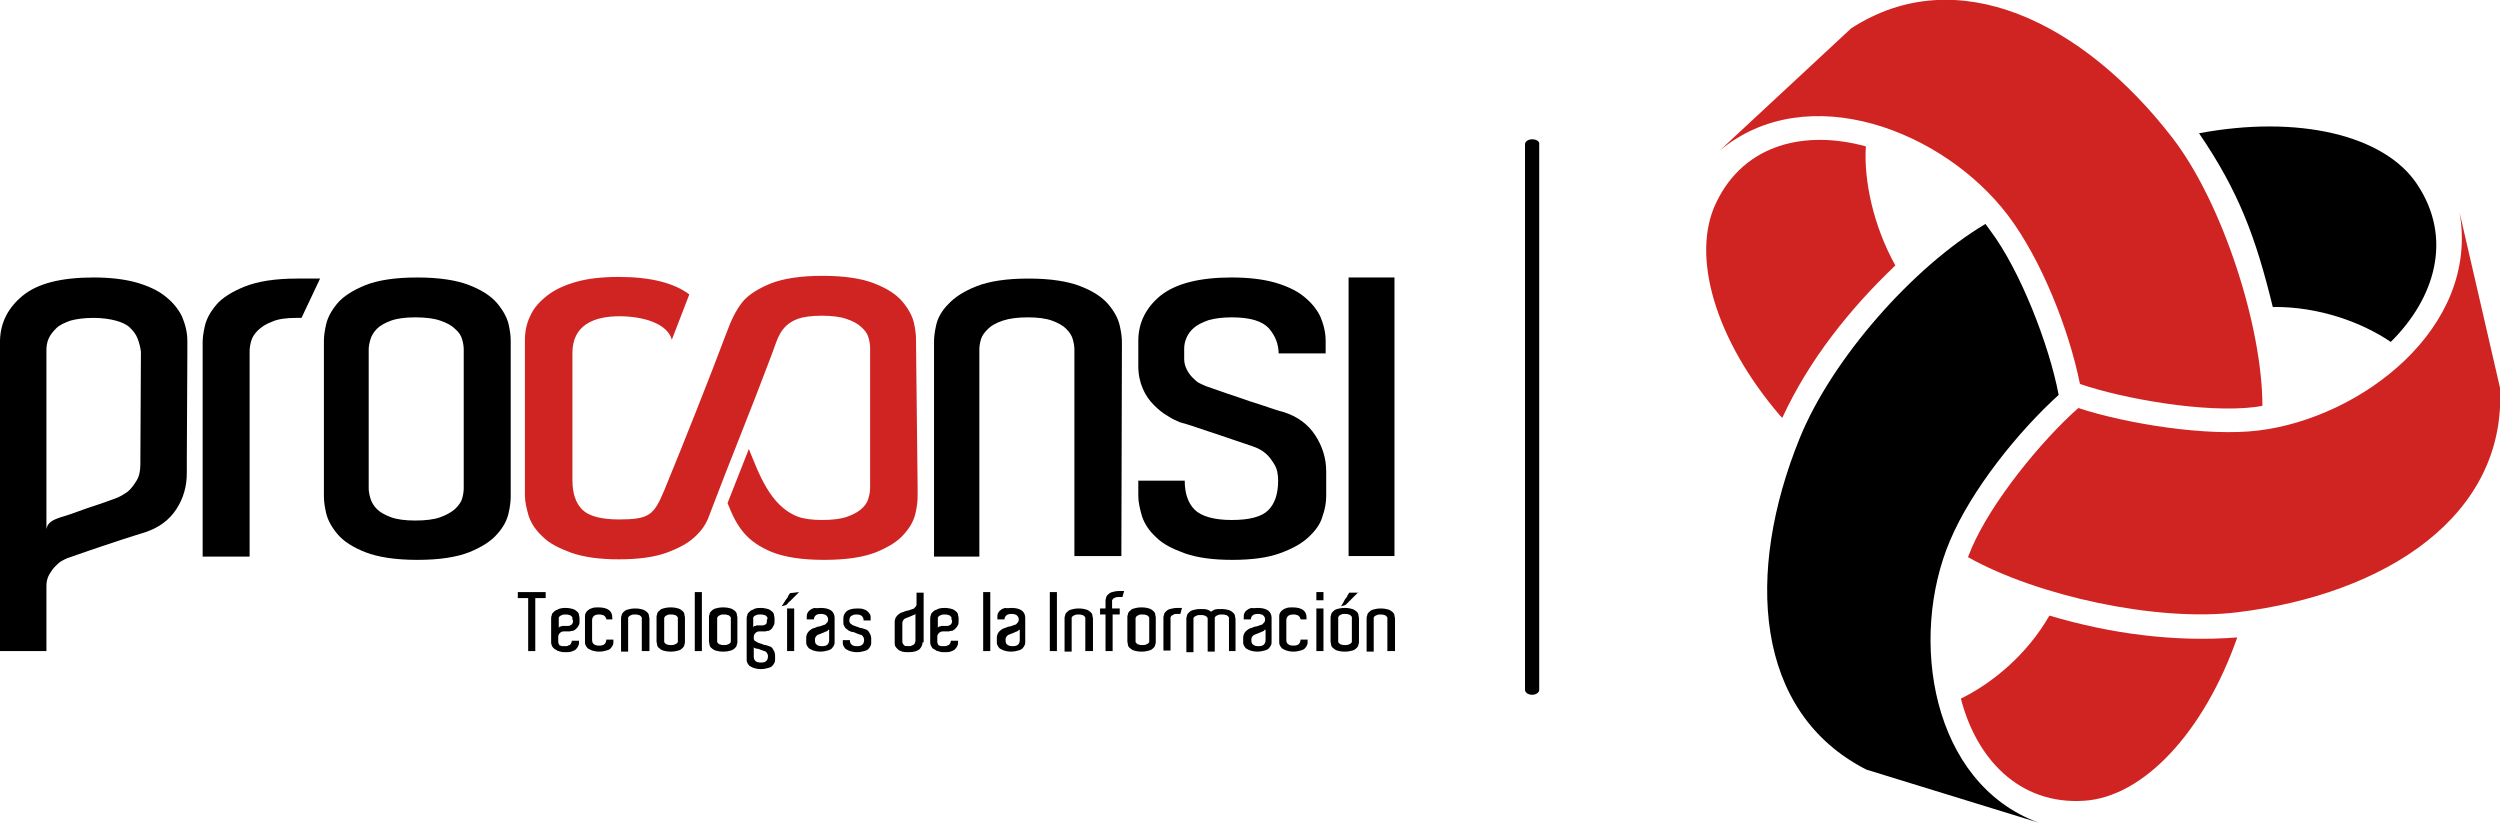 <?xml version="1.0" encoding="utf-8"?>
<!-- Generator: Adobe Illustrator 18.1.1, SVG Export Plug-In . SVG Version: 6.00 Build 0)  -->
<svg version="1.1" id="Capa_1" xmlns="http://www.w3.org/2000/svg" xmlns:xlink="http://www.w3.org/1999/xlink" x="0px" y="0px"
	 viewBox="0 0 457.7 150.6" enable-background="new 0 0 457.7 150.6" xml:space="preserve">
<g>
	<polygon points="99.9,109.5 98,109.5 98,119.2 96.7,119.2 96.7,109.5 94.8,109.5 94.8,108.4 95.9,108.4 99.9,108.4 99.9,109.5 	"/>
	<path d="M103.5,111.3c0.6,0,1.1,0.1,1.4,0.2c0.3,0.1,0.6,0.3,0.8,0.5c0.2,0.2,0.3,0.4,0.3,0.6s0.1,0.4,0.1,0.5v0.4v0v0.3
		c0,0.2,0,0.4-0.1,0.6c-0.1,0.2-0.2,0.4-0.5,0.7c-0.1,0.1-0.2,0.2-0.4,0.3c-0.1,0.1-0.3,0.1-0.4,0.1c-0.1,0-0.3,0.1-0.4,0.1h-1.1
		c-0.3,0-0.5,0.1-0.7,0.3c-0.2,0.2-0.3,0.4-0.3,0.7v0.7c0,0.2,0,0.4,0.1,0.6c0,0.1,0.1,0.1,0.1,0.2c0,0,0.1,0.1,0.2,0.1
		c0.1,0,0.2,0.1,0.3,0.1c0.1,0,0.3,0,0.5,0c0.3,0,0.5,0,0.6-0.1c0.1-0.1,0.3-0.1,0.3-0.1c0.1-0.1,0.2-0.2,0.3-0.4
		c0-0.1,0.1-0.3,0.1-0.4h1.3v0.4c0,0.3-0.1,0.5-0.2,0.7c-0.1,0.2-0.3,0.4-0.5,0.6c-0.2,0.1-0.4,0.2-0.7,0.3
		c-0.3,0.1-0.7,0.1-1.1,0.1c-0.3,0-0.6,0-0.9-0.1s-0.5-0.1-0.6-0.2c-0.2-0.1-0.3-0.2-0.5-0.3c-0.1-0.1-0.2-0.2-0.3-0.3
		c-0.2-0.3-0.3-0.6-0.3-0.9v-0.3v-0.7v-3v0v-0.4c0-0.1,0-0.3,0.1-0.5c0-0.2,0.1-0.4,0.3-0.6c0.2-0.2,0.4-0.4,0.8-0.5
		C102.4,111.4,102.9,111.3,103.5,111.3L103.5,111.3z M104.8,113.5v-0.1c0-0.1,0-0.2,0-0.3c0-0.1-0.1-0.2-0.2-0.3
		c-0.1-0.1-0.2-0.2-0.4-0.2c-0.2-0.1-0.4-0.1-0.6-0.1c-0.3,0-0.5,0-0.7,0.1c-0.2,0.1-0.3,0.1-0.4,0.2c-0.1,0.1-0.2,0.2-0.2,0.3
		c0,0.1,0,0.2,0,0.3v0.2v0v0.1v1.3c0-0.1,0.1-0.2,0.1-0.2c0.1-0.1,0.1-0.1,0.2-0.1c0.1,0,0.2,0,0.3-0.1c0.1,0,0.2,0,0.2,0h0.9
		c0.2,0,0.4-0.1,0.6-0.2c0.2-0.2,0.3-0.4,0.3-0.6V113.5L104.8,113.5L104.8,113.5z"/>
	<path d="M111,113.5v-0.1c0-0.1,0-0.2-0.1-0.3c0-0.1-0.1-0.2-0.2-0.3c-0.1-0.1-0.2-0.2-0.4-0.2c-0.2-0.1-0.4-0.1-0.6-0.1
		c-0.5,0-0.8,0.1-1,0.3s-0.3,0.5-0.3,0.7v3.6c0,0.4,0.1,0.7,0.3,0.8c0.2,0.2,0.5,0.3,1,0.3c0.5,0,0.8-0.1,1-0.3
		c0.2-0.2,0.3-0.5,0.3-0.8h1.3v0.4c0,0.2,0,0.4-0.1,0.6c-0.1,0.2-0.2,0.4-0.4,0.6c-0.2,0.2-0.4,0.3-0.8,0.4
		c-0.3,0.1-0.8,0.2-1.3,0.2c-0.5,0-1-0.1-1.3-0.2c-0.3-0.1-0.6-0.3-0.8-0.4c-0.2-0.2-0.3-0.4-0.4-0.6c-0.1-0.2-0.1-0.4-0.1-0.6v-0.7
		v-3.4v-0.4c0-0.2,0-0.5,0.1-0.7c0.1-0.2,0.2-0.4,0.5-0.6c0.2-0.2,0.5-0.3,0.8-0.4c0.3-0.1,0.7-0.1,1.1-0.1c0.9,0,1.5,0.2,1.9,0.5
		c0.4,0.3,0.6,0.8,0.6,1.3v0.4H111L111,113.5z"/>
	<path d="M118.8,119.2h-1.3v-5.7v-0.1c0-0.1,0-0.2,0-0.3c0-0.1-0.1-0.2-0.2-0.3c-0.1-0.1-0.2-0.2-0.4-0.2c-0.2-0.1-0.4-0.1-0.6-0.1
		c-0.3,0-0.5,0-0.7,0.1c-0.2,0.1-0.3,0.1-0.4,0.2c-0.1,0.1-0.2,0.2-0.2,0.3c0,0.1,0,0.2,0,0.3v0.2v5.7h-1.3v-5.8v-0.3
		c0-0.1,0-0.3,0.1-0.5c0-0.2,0.1-0.4,0.3-0.6c0.2-0.2,0.4-0.4,0.8-0.5c0.3-0.1,0.8-0.2,1.4-0.2s1.1,0.1,1.4,0.2
		c0.3,0.1,0.6,0.3,0.8,0.5c0.2,0.2,0.3,0.4,0.3,0.6c0,0.2,0.1,0.4,0.1,0.5v0.1V119.2L118.8,119.2z"/>
	<path d="M125.4,117.3v0.2c0,0.1,0,0.3-0.1,0.5c0,0.2-0.1,0.4-0.3,0.6c-0.2,0.2-0.4,0.4-0.8,0.5s-0.8,0.2-1.4,0.2
		c-0.6,0-1.1-0.1-1.4-0.2c-0.3-0.1-0.6-0.3-0.8-0.5c-0.2-0.2-0.3-0.4-0.3-0.6c0-0.2-0.1-0.4-0.1-0.5v-0.2v-4.3c0-0.1,0-0.3,0.1-0.5
		c0-0.2,0.1-0.4,0.3-0.6c0.2-0.2,0.4-0.4,0.8-0.5c0.3-0.1,0.8-0.2,1.4-0.2c0.6,0,1.1,0.1,1.4,0.2c0.3,0.1,0.6,0.3,0.8,0.5
		c0.2,0.2,0.3,0.4,0.3,0.6c0,0.2,0.1,0.4,0.1,0.5V117.3L125.4,117.3z M124.1,117.2v-3.6v-0.2c0-0.1,0-0.2,0-0.3
		c0-0.1-0.1-0.2-0.2-0.3c-0.1-0.1-0.2-0.2-0.4-0.2c-0.2-0.1-0.4-0.1-0.7-0.1c-0.3,0-0.5,0-0.6,0.1c-0.2,0.1-0.3,0.1-0.4,0.2
		c-0.1,0.1-0.1,0.2-0.2,0.3c0,0.1,0,0.2,0,0.3v0.1v3.6v0.1c0,0.1,0,0.2,0,0.3c0,0.1,0.1,0.2,0.2,0.3c0.1,0.1,0.2,0.2,0.4,0.2
		c0.2,0.1,0.4,0.1,0.6,0.1c0.3,0,0.5,0,0.7-0.1c0.2-0.1,0.3-0.1,0.4-0.2c0.1-0.1,0.2-0.2,0.2-0.3c0-0.1,0-0.2,0-0.3V117.2
		L124.1,117.2z"/>
	<polygon points="127.2,119.2 127.2,108.4 128.5,108.4 128.5,119.2 127.2,119.2 	"/>
	<path d="M135,117.3v0.2c0,0.1,0,0.3-0.1,0.5c0,0.2-0.1,0.4-0.3,0.6c-0.2,0.2-0.4,0.4-0.8,0.5c-0.3,0.1-0.8,0.2-1.4,0.2
		c-0.6,0-1.1-0.1-1.4-0.2c-0.3-0.1-0.6-0.3-0.8-0.5c-0.2-0.2-0.3-0.4-0.3-0.6c0-0.2-0.1-0.4-0.1-0.5v-0.2v-4.3c0-0.1,0-0.3,0.1-0.5
		c0-0.2,0.1-0.4,0.3-0.6c0.2-0.2,0.4-0.4,0.8-0.5c0.3-0.1,0.8-0.2,1.4-0.2c0.6,0,1.1,0.1,1.4,0.2c0.3,0.1,0.6,0.3,0.8,0.5
		c0.2,0.2,0.3,0.4,0.3,0.6c0,0.2,0.1,0.4,0.1,0.5V117.3L135,117.3z M133.8,117.2v-3.6v-0.2c0-0.1,0-0.2,0-0.3c0-0.1-0.1-0.2-0.2-0.3
		c-0.1-0.1-0.2-0.2-0.4-0.2c-0.2-0.1-0.4-0.1-0.7-0.1c-0.3,0-0.5,0-0.6,0.1c-0.2,0.1-0.3,0.1-0.4,0.2c-0.1,0.1-0.1,0.2-0.2,0.3
		c0,0.1,0,0.2,0,0.3v0.1v3.6v0.1c0,0.1,0,0.2,0,0.3c0,0.1,0.1,0.2,0.2,0.3c0.1,0.1,0.2,0.2,0.4,0.2c0.2,0.1,0.4,0.1,0.6,0.1
		c0.3,0,0.5,0,0.7-0.1c0.2-0.1,0.3-0.1,0.4-0.2c0.1-0.1,0.2-0.2,0.2-0.3c0-0.1,0-0.2,0-0.3V117.2L133.8,117.2z"/>
	<path d="M139.2,111.3c0.6,0,1.1,0.1,1.4,0.2c0.3,0.1,0.6,0.3,0.8,0.5c0.2,0.2,0.3,0.4,0.3,0.6s0.1,0.4,0.1,0.5v0.3v0.1v0.3
		c0,0.2,0,0.4-0.1,0.6c-0.1,0.2-0.2,0.4-0.4,0.7c-0.1,0.1-0.2,0.2-0.4,0.3c-0.1,0.1-0.3,0.1-0.4,0.1c-0.1,0-0.3,0.1-0.4,0.1h-1.1
		c-0.3,0-0.5,0.1-0.7,0.3c-0.2,0.2-0.3,0.4-0.3,0.7v0.3c0,0.1,0,0.2,0.1,0.3c0,0.1,0.1,0.1,0.2,0.2c0.1,0,0.1,0.1,0.2,0.1
		c0.1,0,0.1,0,0.1,0.1c0,0,0.1,0,0.3,0.1c0.2,0.1,0.3,0.1,0.6,0.2c0.2,0.1,0.4,0.2,0.7,0.2c0.2,0.1,0.4,0.1,0.6,0.2
		c0.4,0.1,0.6,0.3,0.8,0.7c0.2,0.3,0.3,0.7,0.3,1v0.7c0,0.2,0,0.4-0.1,0.6c-0.1,0.2-0.2,0.4-0.4,0.6c-0.2,0.2-0.4,0.3-0.8,0.4
		c-0.3,0.1-0.8,0.2-1.3,0.2c-0.5,0-1-0.1-1.3-0.2s-0.6-0.3-0.8-0.4c-0.2-0.2-0.3-0.4-0.4-0.6c-0.1-0.2-0.1-0.4-0.1-0.6v-0.4v-3.1
		v-0.2v0v-0.8v-2.6v-0.1v-0.3c0-0.1,0-0.3,0.1-0.5c0-0.2,0.1-0.4,0.3-0.6c0.2-0.2,0.4-0.4,0.8-0.5
		C138.1,111.4,138.6,111.3,139.2,111.3L139.2,111.3z M138.3,118.7c-0.1,0-0.1-0.1-0.2-0.1c-0.1,0-0.1-0.1-0.1-0.2v1.8
		c0,0.4,0.1,0.6,0.3,0.8c0.2,0.2,0.5,0.3,1,0.3c0.5,0,0.8-0.1,1-0.3c0.2-0.2,0.3-0.5,0.3-0.8c0-0.2,0-0.3-0.1-0.5
		c-0.1-0.1-0.1-0.2-0.2-0.3c-0.1-0.1-0.2-0.2-0.4-0.2c-0.2-0.1-0.3-0.1-0.5-0.2c-0.1,0-0.3-0.1-0.5-0.2
		C138.6,118.8,138.4,118.7,138.3,118.7L138.3,118.7z M140.5,113.4c0-0.1,0-0.2,0-0.3c0-0.1-0.1-0.2-0.2-0.3
		c-0.1-0.1-0.2-0.2-0.4-0.2c-0.2-0.1-0.4-0.1-0.7-0.1c-0.3,0-0.5,0-0.7,0.1c-0.2,0.1-0.3,0.1-0.4,0.2c-0.1,0.1-0.2,0.2-0.2,0.3
		c0,0.1,0,0.2,0,0.3v0v0.1v0.1v1.3c0-0.1,0.1-0.2,0.1-0.2c0.1-0.1,0.2-0.1,0.2-0.1c0.1,0,0.2,0,0.3-0.1c0.1,0,0.2,0,0.2,0h0.9
		c0.2,0,0.4-0.1,0.6-0.2c0.2-0.2,0.2-0.4,0.2-0.6v-0.1V113.4L140.5,113.4z"/>
	<path d="M146.3,108.4c0,0-0.1,0.1-0.3,0.3c-0.1,0.1-0.3,0.3-0.4,0.4c-0.2,0.2-0.3,0.3-0.5,0.5c-0.2,0.2-0.3,0.3-0.5,0.5
		c-0.2,0.1-0.3,0.3-0.4,0.4c-0.1,0.1-0.2,0.2-0.2,0.2c0,0-0.1,0.1-0.2,0.1c-0.1,0-0.2,0.1-0.3,0.1c-0.1,0-0.2,0-0.4,0.1
		c0.3-0.4,0.5-0.8,0.7-1.1c0.1-0.1,0.2-0.3,0.3-0.4c0.1-0.1,0.2-0.3,0.2-0.4c0.1-0.1,0.1-0.2,0.2-0.3c0.1-0.1,0.1-0.2,0.1-0.2
		L146.3,108.4L146.3,108.4z M144.1,111.4h1.3v7.8h-1.3V111.4L144.1,111.4z"/>
	<path d="M150.3,111.3c0.9,0,1.5,0.2,1.9,0.5c0.4,0.3,0.6,0.8,0.6,1.3v0.7v3.3v0.4c0,0.2,0,0.4-0.1,0.6c-0.1,0.2-0.2,0.4-0.4,0.6
		c-0.2,0.2-0.4,0.3-0.8,0.4c-0.3,0.1-0.8,0.2-1.3,0.2c-0.5,0-1-0.1-1.3-0.2c-0.3-0.1-0.6-0.3-0.8-0.4c-0.2-0.2-0.3-0.4-0.4-0.6
		c-0.1-0.2-0.1-0.4-0.1-0.6v-0.7c0-0.4,0.1-0.7,0.3-1c0.2-0.3,0.5-0.5,0.8-0.7c0.2-0.1,0.4-0.1,0.6-0.2c0.2-0.1,0.4-0.2,0.7-0.2
		c0.2-0.1,0.4-0.1,0.6-0.2c0.2-0.1,0.3-0.1,0.3-0.1c0,0,0.1,0,0.2-0.1c0.1,0,0.1-0.1,0.2-0.2c0.1-0.1,0.1-0.1,0.2-0.2
		c0-0.1,0.1-0.2,0.1-0.3v-0.3c0-0.1,0-0.2-0.1-0.3c0-0.1-0.1-0.2-0.2-0.3c-0.1-0.1-0.2-0.2-0.4-0.2c-0.2-0.1-0.4-0.1-0.6-0.1
		c-0.5,0-0.8,0.1-1,0.3c-0.2,0.2-0.3,0.5-0.3,0.7h-1.3v-0.4c0-0.2,0-0.5,0.1-0.7c0.1-0.2,0.2-0.4,0.5-0.6c0.2-0.2,0.5-0.3,0.8-0.4
		C149.5,111.4,149.8,111.3,150.3,111.3L150.3,111.3z M151.6,115.3c0,0.1-0.1,0.2-0.1,0.2c-0.1,0-0.2,0.1-0.2,0.1
		c-0.1,0-0.3,0.1-0.5,0.2c-0.2,0.1-0.3,0.1-0.5,0.2c-0.2,0.1-0.3,0.1-0.5,0.2c-0.1,0-0.2,0.1-0.3,0.2c-0.1,0.1-0.2,0.2-0.2,0.3
		c-0.1,0.1-0.1,0.3-0.1,0.5c0,0.4,0.1,0.7,0.3,0.8c0.2,0.2,0.5,0.3,1,0.3c0.5,0,0.8-0.1,1-0.3c0.2-0.2,0.3-0.5,0.3-0.8V115.3
		L151.6,115.3z"/>
	<path d="M158.1,113.5c0-0.3-0.1-0.5-0.3-0.7c-0.2-0.2-0.5-0.3-1-0.3c-0.2,0-0.5,0-0.6,0.1c-0.2,0.1-0.3,0.1-0.4,0.2
		c-0.1,0.1-0.2,0.2-0.2,0.3c0,0.1-0.1,0.2-0.1,0.3v0.3c0,0.1,0,0.2,0.1,0.3c0,0.1,0.1,0.2,0.2,0.2c0.1,0.1,0.1,0.1,0.2,0.2
		c0.1,0,0.1,0.1,0.2,0.1c0,0,0.1,0,0.3,0.1c0.2,0.1,0.3,0.1,0.6,0.2c0.2,0.1,0.4,0.2,0.7,0.2c0.2,0.1,0.4,0.1,0.6,0.2
		c0.4,0.1,0.6,0.3,0.8,0.7c0.2,0.3,0.3,0.7,0.3,1v0.7c0,0.2,0,0.4-0.1,0.6c-0.1,0.2-0.2,0.4-0.4,0.6c-0.2,0.2-0.4,0.3-0.8,0.4
		c-0.3,0.1-0.8,0.2-1.3,0.2c-0.5,0-1-0.1-1.3-0.2c-0.3-0.1-0.6-0.3-0.8-0.4c-0.2-0.2-0.3-0.4-0.4-0.6c-0.1-0.2-0.1-0.4-0.1-0.6v-0.4
		h1.3c0,0.4,0.1,0.6,0.3,0.8c0.2,0.2,0.5,0.3,1,0.3c0.5,0,0.8-0.1,1-0.3c0.2-0.2,0.3-0.5,0.3-0.8c0-0.2,0-0.3-0.1-0.5
		c-0.1-0.1-0.1-0.2-0.2-0.3c-0.1-0.1-0.2-0.2-0.4-0.2c-0.3-0.1-0.6-0.2-0.8-0.3c-0.2-0.1-0.4-0.2-0.7-0.2c-0.2-0.1-0.4-0.1-0.5-0.2
		c-0.1,0-0.2-0.1-0.3-0.2c-0.1-0.1-0.3-0.2-0.4-0.3c-0.1-0.1-0.2-0.3-0.3-0.5c-0.1-0.2-0.1-0.4-0.1-0.6v-0.7c0-0.5,0.2-0.9,0.6-1.3
		c0.4-0.3,1-0.5,1.9-0.5c0.4,0,0.8,0,1.1,0.1c0.3,0.1,0.6,0.2,0.8,0.4c0.2,0.2,0.4,0.4,0.5,0.6c0.1,0.2,0.1,0.5,0.1,0.7v0.4H158.1
		L158.1,113.5z"/>
	<path d="M168.9,117.6c0,0.5-0.2,0.9-0.6,1.3c-0.4,0.3-1,0.5-1.9,0.5c-0.4,0-0.8,0-1.2-0.1c-0.3-0.1-0.6-0.2-0.8-0.4
		c-0.2-0.2-0.4-0.4-0.5-0.6c-0.1-0.2-0.1-0.5-0.1-0.7v-0.4h0v-3h0v-0.3c0-0.4,0.1-0.7,0.3-1c0.2-0.3,0.5-0.5,0.8-0.7
		c0.2-0.1,0.4-0.1,0.6-0.2c0.2-0.1,0.4-0.2,0.7-0.2c0.2-0.1,0.4-0.1,0.6-0.2c0.2-0.1,0.3-0.1,0.3-0.1c0,0,0.1,0,0.2-0.1
		c0.1,0,0.1-0.1,0.2-0.2c0.1-0.1,0.1-0.1,0.2-0.2c0-0.1,0.1-0.2,0.1-0.3v-0.3v-1.9h1.3V117.6L168.9,117.6z M166.3,118.3
		c0.2,0,0.5,0,0.6-0.1c0.2-0.1,0.3-0.1,0.4-0.2c0.1-0.1,0.2-0.2,0.2-0.3s0.1-0.2,0.1-0.3v-3.2v-0.1v-1.8c0,0.1-0.1,0.2-0.1,0.2
		c-0.1,0-0.2,0.1-0.2,0.1c-0.1,0-0.3,0.1-0.5,0.2c-0.2,0.1-0.3,0.1-0.5,0.2c-0.2,0.1-0.3,0.1-0.5,0.2c-0.1,0-0.2,0.1-0.3,0.2
		c-0.1,0.1-0.2,0.2-0.2,0.3c-0.1,0.1-0.1,0.3-0.1,0.5v0.1v3.1c0,0.1,0,0.3,0.1,0.4c0,0.1,0.1,0.2,0.2,0.3c0.1,0.1,0.2,0.2,0.4,0.2
		C165.9,118.2,166.1,118.3,166.3,118.3L166.3,118.3z"/>
	<path d="M172.9,111.3c0.6,0,1.1,0.1,1.4,0.2c0.3,0.1,0.6,0.3,0.8,0.5c0.2,0.2,0.3,0.4,0.3,0.6c0,0.2,0.1,0.4,0.1,0.5v0.4v0v0.3
		c0,0.2,0,0.4-0.1,0.6c-0.1,0.2-0.2,0.4-0.5,0.7c-0.1,0.1-0.2,0.2-0.4,0.3c-0.1,0.1-0.3,0.1-0.4,0.1c-0.1,0-0.3,0.1-0.4,0.1h-1.1
		c-0.3,0-0.5,0.1-0.7,0.3c-0.2,0.2-0.3,0.4-0.3,0.7v0.7c0,0.2,0,0.4,0.1,0.6c0,0.1,0.1,0.1,0.1,0.2c0,0,0.1,0.1,0.2,0.1
		c0.1,0,0.2,0.1,0.3,0.1c0.1,0,0.3,0,0.5,0c0.3,0,0.5,0,0.6-0.1c0.1-0.1,0.3-0.1,0.3-0.1c0.1-0.1,0.2-0.2,0.3-0.4
		c0-0.1,0.1-0.3,0.1-0.4h1.3v0.4c0,0.3-0.1,0.5-0.2,0.7c-0.1,0.2-0.3,0.4-0.5,0.6c-0.2,0.1-0.4,0.2-0.7,0.3
		c-0.3,0.1-0.7,0.1-1.1,0.1c-0.3,0-0.6,0-0.9-0.1c-0.2-0.1-0.5-0.1-0.6-0.2s-0.3-0.2-0.5-0.3s-0.2-0.2-0.3-0.3
		c-0.2-0.3-0.3-0.6-0.3-0.9v-0.3v-0.7v-3v0v-0.4c0-0.1,0-0.3,0.1-0.5c0-0.2,0.1-0.4,0.3-0.6c0.2-0.2,0.4-0.4,0.8-0.5
		C171.8,111.4,172.3,111.3,172.9,111.3L172.9,111.3z M174.2,113.5v-0.1c0-0.1,0-0.2,0-0.3c0-0.1-0.1-0.2-0.2-0.3
		c-0.1-0.1-0.2-0.2-0.4-0.2c-0.2-0.1-0.4-0.1-0.6-0.1c-0.3,0-0.5,0-0.7,0.1c-0.2,0.1-0.3,0.1-0.4,0.2c-0.1,0.1-0.2,0.2-0.2,0.3
		c0,0.1,0,0.2,0,0.3v0.2v0v0.1v1.3c0-0.1,0.1-0.2,0.1-0.2c0.1-0.1,0.1-0.1,0.2-0.1c0.1,0,0.2,0,0.3-0.1c0.1,0,0.2,0,0.2,0h0.9
		c0.2,0,0.4-0.1,0.6-0.2c0.2-0.2,0.3-0.4,0.3-0.6V113.5L174.2,113.5L174.2,113.5z"/>
	<polygon points="180,119.2 180,108.4 181.3,108.4 181.3,119.2 180,119.2 	"/>
	<path d="M185.2,111.3c0.9,0,1.5,0.2,1.9,0.5c0.4,0.3,0.6,0.8,0.6,1.3v0.7v3.3v0.4c0,0.2,0,0.4-0.1,0.6c-0.1,0.2-0.2,0.4-0.4,0.6
		c-0.2,0.2-0.4,0.3-0.8,0.4c-0.3,0.1-0.8,0.2-1.3,0.2c-0.5,0-1-0.1-1.3-0.2c-0.3-0.1-0.6-0.3-0.8-0.4c-0.2-0.2-0.3-0.4-0.4-0.6
		c-0.1-0.2-0.1-0.4-0.1-0.6v-0.7c0-0.4,0.1-0.7,0.3-1c0.2-0.3,0.5-0.5,0.8-0.7c0.2-0.1,0.4-0.1,0.6-0.2c0.2-0.1,0.4-0.2,0.7-0.2
		c0.2-0.1,0.4-0.1,0.6-0.2c0.2-0.1,0.3-0.1,0.3-0.1c0,0,0.1,0,0.2-0.1c0.1,0,0.1-0.1,0.2-0.2c0.1-0.1,0.1-0.1,0.2-0.2
		c0-0.1,0.1-0.2,0.1-0.3v-0.3c0-0.1,0-0.2-0.1-0.3c0-0.1-0.1-0.2-0.2-0.3c-0.1-0.1-0.2-0.2-0.4-0.2c-0.2-0.1-0.4-0.1-0.6-0.1
		c-0.5,0-0.8,0.1-1,0.3c-0.2,0.2-0.3,0.5-0.3,0.7h-1.3v-0.4c0-0.2,0-0.5,0.1-0.7c0.1-0.2,0.2-0.4,0.5-0.6c0.2-0.2,0.5-0.3,0.8-0.4
		C184.4,111.4,184.8,111.3,185.2,111.3L185.2,111.3z M186.5,115.3c0,0.1-0.1,0.2-0.1,0.2c-0.1,0-0.2,0.1-0.2,0.1
		c-0.1,0-0.3,0.1-0.5,0.2c-0.2,0.1-0.3,0.1-0.5,0.2c-0.2,0.1-0.3,0.1-0.5,0.2c-0.1,0-0.2,0.1-0.3,0.2c-0.1,0.1-0.2,0.2-0.2,0.3
		c-0.1,0.1-0.1,0.3-0.1,0.5c0,0.4,0.1,0.7,0.3,0.8c0.2,0.2,0.5,0.3,1,0.3c0.5,0,0.8-0.1,1-0.3c0.2-0.2,0.3-0.5,0.3-0.8V115.3
		L186.5,115.3z"/>
	<polygon points="192.2,119.2 192.2,108.4 193.5,108.4 193.5,119.2 192.2,119.2 	"/>
	<path d="M200,119.2h-1.3v-5.7v-0.1c0-0.1,0-0.2,0-0.3c0-0.1-0.1-0.2-0.2-0.3c-0.1-0.1-0.2-0.2-0.4-0.2c-0.2-0.1-0.4-0.1-0.6-0.1
		c-0.3,0-0.5,0-0.7,0.1c-0.2,0.1-0.3,0.1-0.4,0.2c-0.1,0.1-0.2,0.2-0.2,0.3c0,0.1,0,0.2,0,0.3v0.2v5.7h-1.3v-5.8v-0.3
		c0-0.1,0-0.3,0.1-0.5c0-0.2,0.1-0.4,0.3-0.6c0.2-0.2,0.4-0.4,0.8-0.5c0.3-0.1,0.8-0.2,1.4-0.2c0.6,0,1.1,0.1,1.4,0.2
		c0.3,0.1,0.6,0.3,0.8,0.5c0.2,0.2,0.3,0.4,0.3,0.6s0.1,0.4,0.1,0.5v0.1V119.2L200,119.2z"/>
	<path d="M203.7,111.4h1.3v1.1h-1.3v6.7h-1.3v-6.7h-1v-1.1h1v-1.1v-0.3c0-0.1,0-0.3,0.1-0.5c0-0.2,0.1-0.4,0.3-0.6
		c0.2-0.2,0.4-0.4,0.8-0.5c0.3-0.1,0.8-0.2,1.4-0.2c0.2,0,0.3,0,0.4,0c0.1,0,0.3,0,0.4,0l-0.3,1.1c-0.1,0-0.2,0-0.3,0
		c-0.1,0-0.2,0-0.3,0c-0.3,0-0.5,0-0.7,0.1c-0.2,0.1-0.3,0.1-0.4,0.2c-0.1,0.1-0.1,0.2-0.2,0.3c0,0.1,0,0.2,0,0.3v0.1V111.4
		L203.7,111.4z"/>
	<path d="M211.6,117.3v0.2c0,0.1,0,0.3-0.1,0.5c0,0.2-0.1,0.4-0.3,0.6c-0.2,0.2-0.4,0.4-0.8,0.5s-0.8,0.2-1.4,0.2
		c-0.6,0-1.1-0.1-1.4-0.2c-0.3-0.1-0.6-0.3-0.8-0.5c-0.2-0.2-0.3-0.4-0.3-0.6c0-0.2-0.1-0.4-0.1-0.5v-0.2v-4.3c0-0.1,0-0.3,0.1-0.5
		c0-0.2,0.1-0.4,0.3-0.6c0.2-0.2,0.4-0.4,0.8-0.5c0.3-0.1,0.8-0.2,1.4-0.2c0.6,0,1.1,0.1,1.4,0.2c0.3,0.1,0.6,0.3,0.8,0.5
		c0.2,0.2,0.3,0.4,0.3,0.6c0,0.2,0.1,0.4,0.1,0.5V117.3L211.6,117.3z M210.4,117.2v-3.6v-0.2c0-0.1,0-0.2,0-0.3
		c0-0.1-0.1-0.2-0.2-0.3c-0.1-0.1-0.2-0.2-0.4-0.2c-0.2-0.1-0.4-0.1-0.7-0.1c-0.3,0-0.5,0-0.6,0.1c-0.2,0.1-0.3,0.1-0.4,0.2
		c-0.1,0.1-0.1,0.2-0.2,0.3c0,0.1,0,0.2,0,0.3v0.1v3.6v0.1c0,0.1,0,0.2,0,0.3s0.1,0.2,0.2,0.3c0.1,0.1,0.2,0.2,0.4,0.2
		c0.2,0.1,0.4,0.1,0.6,0.1c0.3,0,0.5,0,0.7-0.1c0.2-0.1,0.3-0.1,0.4-0.2c0.1-0.1,0.2-0.2,0.2-0.3c0-0.1,0-0.2,0-0.3V117.2
		L210.4,117.2z"/>
	<path d="M215.6,111.3c0.2,0,0.3,0,0.4,0c0.1,0,0.3,0,0.4,0l-0.3,1.1c-0.1,0-0.2,0-0.3,0c-0.1,0-0.2,0-0.3,0c-0.3,0-0.5,0-0.6,0.1
		c-0.2,0.1-0.3,0.2-0.4,0.2c-0.1,0.1-0.1,0.2-0.2,0.3c0,0.1,0,0.2,0,0.3v0.1v5.7h-1.3v-5.7v-0.3c0-0.1,0-0.3,0.1-0.5
		c0-0.2,0.1-0.4,0.3-0.6c0.2-0.2,0.4-0.4,0.8-0.5C214.6,111.4,215,111.3,215.6,111.3L215.6,111.3z"/>
	<path d="M226.3,119.2H225v-5.7v-0.1c0-0.1,0-0.2,0-0.3c0-0.1-0.1-0.2-0.2-0.3c-0.1-0.1-0.2-0.2-0.4-0.2c-0.2-0.1-0.4-0.1-0.7-0.1
		c-0.3,0-0.5,0-0.7,0.1c-0.2,0.1-0.3,0.1-0.4,0.2c-0.1,0.1-0.2,0.2-0.2,0.3c0,0.1,0,0.2,0,0.3v0.2v5.7h-1.3v-5.7v-0.1
		c0-0.1,0-0.2,0-0.3c0-0.1-0.1-0.2-0.2-0.3c-0.1-0.1-0.2-0.2-0.4-0.2c-0.2-0.1-0.4-0.1-0.7-0.1c-0.3,0-0.5,0-0.7,0.1
		c-0.2,0.1-0.3,0.1-0.4,0.2c-0.1,0.1-0.2,0.2-0.2,0.3c0,0.1,0,0.2,0,0.3v0.2v5.7h-1.3v-5.8v-0.3c0-0.1,0-0.3,0.1-0.5
		c0-0.2,0.1-0.4,0.3-0.6c0.2-0.2,0.4-0.4,0.8-0.5c0.3-0.1,0.8-0.2,1.4-0.2c0.5,0,0.9,0,1.2,0.1c0.3,0.1,0.5,0.2,0.7,0.4
		c0.2-0.1,0.4-0.3,0.7-0.4c0.3-0.1,0.7-0.1,1.2-0.1c0.6,0,1.1,0.1,1.4,0.2c0.3,0.1,0.6,0.3,0.8,0.5c0.2,0.2,0.3,0.4,0.3,0.6
		c0,0.2,0.1,0.4,0.1,0.5v0.1V119.2L226.3,119.2z"/>
	<path d="M230.3,111.3c0.9,0,1.5,0.2,1.9,0.5c0.4,0.3,0.6,0.8,0.6,1.3v0.7v3.3v0.4c0,0.2,0,0.4-0.1,0.6c-0.1,0.2-0.2,0.4-0.4,0.6
		c-0.2,0.2-0.4,0.3-0.8,0.4c-0.3,0.1-0.8,0.2-1.3,0.2c-0.5,0-1-0.1-1.3-0.2c-0.3-0.1-0.6-0.3-0.8-0.4c-0.2-0.2-0.3-0.4-0.4-0.6
		c-0.1-0.2-0.1-0.4-0.1-0.6v-0.7c0-0.4,0.1-0.7,0.3-1c0.2-0.3,0.5-0.5,0.8-0.7c0.2-0.1,0.4-0.1,0.6-0.2c0.2-0.1,0.4-0.2,0.7-0.2
		c0.2-0.1,0.4-0.1,0.6-0.2c0.2-0.1,0.3-0.1,0.3-0.1c0,0,0.1,0,0.2-0.1c0.1,0,0.1-0.1,0.2-0.2c0.1-0.1,0.1-0.1,0.2-0.2
		c0-0.1,0.1-0.2,0.1-0.3v-0.3c0-0.1,0-0.2-0.1-0.3c0-0.1-0.1-0.2-0.2-0.3c-0.1-0.1-0.2-0.2-0.4-0.2c-0.2-0.1-0.4-0.1-0.6-0.1
		c-0.5,0-0.8,0.1-1,0.3c-0.2,0.2-0.3,0.5-0.3,0.7h-1.3v-0.4c0-0.2,0-0.5,0.1-0.7c0.1-0.2,0.2-0.4,0.5-0.6c0.2-0.2,0.5-0.3,0.8-0.4
		C229.4,111.4,229.8,111.3,230.3,111.3L230.3,111.3z M231.5,115.3c0,0.1-0.1,0.2-0.1,0.2c-0.1,0-0.2,0.1-0.2,0.1
		c-0.1,0-0.3,0.1-0.5,0.2c-0.2,0.1-0.3,0.1-0.5,0.2c-0.2,0.1-0.3,0.1-0.5,0.2c-0.1,0-0.2,0.1-0.3,0.2c-0.1,0.1-0.2,0.2-0.2,0.3
		c-0.1,0.1-0.1,0.3-0.1,0.5c0,0.4,0.1,0.7,0.3,0.8c0.2,0.2,0.5,0.3,1,0.3c0.5,0,0.8-0.1,1-0.3c0.2-0.2,0.3-0.5,0.3-0.8V115.3
		L231.5,115.3z"/>
	<path d="M238.1,113.5v-0.1c0-0.1,0-0.2-0.1-0.3c0-0.1-0.1-0.2-0.2-0.3c-0.1-0.1-0.2-0.2-0.4-0.2c-0.2-0.1-0.4-0.1-0.6-0.1
		c-0.5,0-0.8,0.1-1,0.3s-0.3,0.5-0.3,0.7v3.6c0,0.4,0.1,0.7,0.3,0.8c0.2,0.2,0.5,0.3,1,0.3c0.5,0,0.8-0.1,1-0.3
		c0.2-0.2,0.3-0.5,0.3-0.8h1.3v0.4c0,0.2,0,0.4-0.1,0.6c-0.1,0.2-0.2,0.4-0.4,0.6c-0.2,0.2-0.4,0.3-0.8,0.4
		c-0.3,0.1-0.8,0.2-1.3,0.2c-0.5,0-1-0.1-1.3-0.2c-0.3-0.1-0.6-0.3-0.8-0.4c-0.2-0.2-0.3-0.4-0.4-0.6c-0.1-0.2-0.1-0.4-0.1-0.6v-0.7
		v-3.4v-0.4c0-0.2,0-0.5,0.1-0.7c0.1-0.2,0.2-0.4,0.5-0.6c0.2-0.2,0.5-0.3,0.8-0.4c0.3-0.1,0.7-0.1,1.1-0.1c0.9,0,1.5,0.2,1.9,0.5
		c0.4,0.3,0.6,0.8,0.6,1.3v0.4H238.1L238.1,113.5z"/>
	<path d="M241,119.2v-7.8h1.3v7.8H241L241,119.2z M241,108.4h1.3v1.5H241V108.4L241,108.4z"/>
	<path d="M248.8,117.3v0.2c0,0.1,0,0.3-0.1,0.5c0,0.2-0.1,0.4-0.3,0.6c-0.2,0.2-0.4,0.4-0.8,0.5s-0.8,0.2-1.4,0.2
		c-0.6,0-1.1-0.1-1.4-0.2c-0.3-0.1-0.6-0.3-0.8-0.5c-0.2-0.2-0.3-0.4-0.3-0.6c0-0.2-0.1-0.4-0.1-0.5v-0.1v-4.3c0-0.1,0-0.3,0.1-0.5
		c0-0.2,0.1-0.4,0.3-0.6c0.2-0.2,0.4-0.4,0.8-0.5c0.3-0.1,0.8-0.2,1.4-0.2c0.6,0,1.1,0.1,1.4,0.2c0.3,0.1,0.6,0.3,0.8,0.5
		c0.2,0.2,0.3,0.4,0.3,0.6c0,0.2,0.1,0.4,0.1,0.5V117.3L248.8,117.3z M247.5,117.2v-3.7v-0.2c0-0.1,0-0.2,0-0.3
		c0-0.1-0.1-0.2-0.2-0.3c-0.1-0.1-0.2-0.2-0.4-0.2c-0.2-0.1-0.4-0.1-0.7-0.1c-0.3,0-0.5,0-0.6,0.1c-0.2,0.1-0.3,0.1-0.4,0.2
		c-0.1,0.1-0.1,0.2-0.2,0.3c0,0.1,0,0.2,0,0.3v0.1v3.7v0.1c0,0.1,0,0.2,0,0.3c0,0.1,0.1,0.2,0.2,0.3c0.1,0.1,0.2,0.2,0.4,0.2
		c0.2,0.1,0.4,0.1,0.6,0.1c0.3,0,0.5,0,0.7-0.1c0.2-0.1,0.3-0.1,0.4-0.2c0.1-0.1,0.2-0.2,0.2-0.3c0-0.1,0-0.2,0-0.3V117.2
		L247.5,117.2z M248.7,108.4c-0.1,0.1-0.3,0.3-0.5,0.5c-0.2,0.2-0.5,0.5-0.7,0.7c-0.3,0.3-0.5,0.5-0.7,0.7c-0.2,0.2-0.3,0.3-0.4,0.4
		c0,0-0.1,0.1-0.2,0.1c-0.1,0-0.2,0.1-0.3,0.1c-0.1,0-0.2,0-0.4,0.1c0.3-0.4,0.5-0.8,0.7-1.2c0.1-0.1,0.2-0.3,0.3-0.4
		c0.1-0.1,0.2-0.3,0.2-0.4c0.1-0.1,0.1-0.2,0.2-0.3c0.1-0.1,0.1-0.2,0.1-0.2H248.7L248.7,108.4z"/>
	<path d="M255.3,119.2H254v-5.7v-0.1c0-0.1,0-0.2,0-0.3c0-0.1-0.1-0.2-0.2-0.3c-0.1-0.1-0.2-0.2-0.4-0.2c-0.2-0.1-0.4-0.1-0.6-0.1
		c-0.3,0-0.5,0-0.7,0.1c-0.2,0.1-0.3,0.1-0.4,0.2c-0.1,0.1-0.2,0.2-0.2,0.3c0,0.1,0,0.2,0,0.3v0.2v5.7h-1.3v-5.8v-0.3
		c0-0.1,0-0.3,0.1-0.5c0-0.2,0.1-0.4,0.3-0.6s0.4-0.4,0.8-0.5c0.3-0.1,0.8-0.2,1.4-0.2c0.6,0,1.1,0.1,1.4,0.2
		c0.3,0.1,0.6,0.3,0.8,0.5c0.2,0.2,0.3,0.4,0.3,0.6c0,0.2,0.1,0.4,0.1,0.5v0.1V119.2L255.3,119.2z"/>
	<path d="M34.2,84.4l0,2.2c0,2.4-0.6,4.6-1.9,6.6c-1.3,2-3.2,3.4-5.6,4.2c-1.2,0.4-2.6,0.8-4.1,1.3c-1.5,0.5-3,1-4.5,1.5
		c-1.4,0.5-2.7,0.9-3.8,1.3c-1.1,0.4-1.7,0.6-2,0.7c-0.3,0.1-0.6,0.3-1,0.5c-0.4,0.2-0.8,0.6-1.2,1c-0.4,0.4-0.8,1-1.1,1.5
		c-0.3,0.6-0.5,1.2-0.5,2l0,1.7l0,10.3H0l0-56.9c0.1-3.3,1.5-6,4.2-8.2c2.7-2.2,7-3.3,12.9-3.3c3,0,5.6,0.3,7.8,0.9
		c2.1,0.6,3.9,1.4,5.3,2.5c1.4,1.1,2.4,2.3,3.1,3.7c0.6,1.4,1,2.9,1,4.5l0,2.3L34.2,84.4L34.2,84.4z M25.8,64.4
		c-0.1-0.8-0.3-1.6-0.6-2.4c-0.3-0.8-0.8-1.4-1.4-2c-0.6-0.6-1.5-1-2.6-1.3c-1.1-0.3-2.5-0.5-4.1-0.5c-1.7,0-3.1,0.2-4.2,0.5
		c-1.1,0.4-2,0.8-2.6,1.4c-0.6,0.6-1.1,1.2-1.4,1.9c-0.3,0.7-0.4,1.4-0.4,2.1l0,20.4v0.5l0,11.9c0.1-0.7,0.5-1.2,1-1.5
		c0.5-0.3,1-0.5,1.6-0.7c1.1-0.3,2.2-0.7,3.3-1.1c1.1-0.4,2.2-0.8,3.2-1.1c1.2-0.4,2.3-0.8,3.4-1.2c0.9-0.3,1.7-0.8,2.4-1.3
		c0.6-0.5,1.1-1.2,1.6-2c0.5-0.8,0.7-1.8,0.7-3l0-0.5L25.8,64.4L25.8,64.4z"/>
	<path d="M93.5,89.4l0,1.5c0,0.8-0.1,1.8-0.4,3.1c-0.3,1.3-1,2.6-2.1,3.8c-1.1,1.3-2.9,2.4-5.1,3.3c-2.3,0.9-5.4,1.4-9.5,1.4
		c-4,0-7.2-0.5-9.5-1.4c-2.3-0.9-4-2-5.1-3.3c-1.1-1.3-1.8-2.6-2.1-3.9c-0.3-1.3-0.4-2.3-0.4-3l0-1.1l0-27.4c0-0.7,0.1-1.7,0.4-3
		c0.3-1.3,1-2.6,2.1-3.9c1.1-1.3,2.9-2.4,5.1-3.3c2.3-0.9,5.4-1.4,9.5-1.4c4,0,7.2,0.5,9.5,1.4c2.3,0.9,4,2,5.1,3.3
		c1.1,1.3,1.8,2.6,2.1,3.8c0.3,1.3,0.4,2.3,0.4,3.1L93.5,89.4L93.5,89.4z M84.9,88.5l0-23.4l0-1.1c0-0.6-0.1-1.2-0.3-1.9
		c-0.2-0.7-0.6-1.3-1.3-1.9c-0.6-0.6-1.5-1.1-2.7-1.5c-1.1-0.4-2.7-0.6-4.6-0.6c-1.8,0-3.3,0.2-4.4,0.6c-1.1,0.4-2,0.9-2.6,1.5
		c-0.6,0.6-1,1.3-1.2,2c-0.2,0.7-0.3,1.3-0.3,1.8v1l0,23.4v1c0,0.5,0.1,1.1,0.3,1.8c0.2,0.7,0.6,1.4,1.2,2c0.6,0.6,1.5,1.1,2.6,1.5
		c1.1,0.4,2.6,0.6,4.4,0.6c1.9,0,3.5-0.2,4.6-0.6c1.1-0.4,2-0.9,2.7-1.5c0.6-0.6,1.1-1.2,1.3-1.9c0.2-0.7,0.3-1.3,0.3-1.9L84.9,88.5
		L84.9,88.5z"/>
	<path d="M205.3,101.8h-8.6l0-36.9v-0.9c0-0.6-0.1-1.2-0.3-1.9c-0.2-0.7-0.6-1.3-1.2-1.9c-0.6-0.6-1.5-1.1-2.6-1.5
		c-1.1-0.4-2.6-0.6-4.4-0.6c-1.9,0-3.4,0.2-4.6,0.6c-1.2,0.4-2.1,0.9-2.7,1.5c-0.6,0.6-1.1,1.2-1.3,1.9c-0.2,0.7-0.3,1.3-0.3,1.8
		l0,1.1l0,36.9H171l0-37.6l0-1.7c0-0.8,0.1-1.8,0.4-3.1c0.3-1.3,1-2.6,2.2-3.8c1.2-1.3,2.9-2.4,5.2-3.3c2.3-0.9,5.4-1.4,9.5-1.4
		c4,0,7.2,0.5,9.5,1.4c2.3,0.9,4,2,5.1,3.3c1.1,1.3,1.8,2.6,2.1,3.9c0.3,1.3,0.4,2.3,0.4,3l0,1L205.3,101.8L205.3,101.8z"/>
	<path d="M234.1,64.9c0-1.9-0.6-3.4-1.8-4.8c-1.2-1.3-3.4-2-6.8-2c-1.7,0-3.1,0.2-4.2,0.5c-1.1,0.4-2,0.8-2.7,1.4
		c-0.7,0.6-1.1,1.2-1.4,1.9c-0.3,0.7-0.4,1.3-0.4,2l0,1.8c0,0.8,0.2,1.4,0.5,2c0.3,0.6,0.7,1.1,1.1,1.5c0.4,0.4,0.8,0.8,1.3,1
		c0.4,0.2,0.8,0.4,1.1,0.5c0.3,0.1,0.9,0.3,2,0.7c1.1,0.4,2.3,0.8,3.8,1.3c1.4,0.5,2.9,1,4.5,1.5c1.5,0.5,2.9,1,4.1,1.3
		c2.4,0.8,4.3,2.2,5.6,4.2c1.3,2,2,4.2,2,6.6l0,4.5c0,1.2-0.2,2.4-0.7,3.8c-0.4,1.4-1.3,2.6-2.6,3.8c-1.3,1.2-3,2.1-5.2,2.9
		c-2.2,0.8-5.1,1.2-8.7,1.2s-6.4-0.4-8.7-1.2c-2.2-0.8-4-1.7-5.2-2.9c-1.3-1.2-2.1-2.4-2.6-3.8c-0.4-1.4-0.7-2.6-0.7-3.8l0-2.8h8.5
		c0,2.3,0.6,4.1,1.8,5.3c1.2,1.2,3.5,1.9,6.8,1.9c3.3,0,5.5-0.6,6.7-1.8c1.2-1.2,1.8-3,1.8-5.4c0-1.2-0.2-2.2-0.7-3
		c-0.5-0.8-1-1.5-1.6-2c-0.7-0.6-1.5-1-2.4-1.3c-2-0.7-3.9-1.3-5.6-1.9c-1.5-0.5-3-1-4.5-1.5c-1.4-0.5-2.5-0.8-3.2-1
		c-0.7-0.3-1.4-0.6-2.3-1.2c-0.9-0.5-1.7-1.2-2.5-2c-0.8-0.8-1.5-1.8-2-3c-0.5-1.2-0.8-2.5-0.8-4.1l0-4.6c0-3.3,1.4-6.1,4.1-8.3
		c2.8-2.2,7.1-3.3,13-3.3c3,0,5.6,0.3,7.8,0.9c2.1,0.6,3.9,1.4,5.3,2.5c1.4,1.1,2.4,2.3,3.1,3.7c0.6,1.4,1,2.9,1,4.5l0,2.3H234.1
		L234.1,64.9z"/>
	<polygon points="246.9,101.8 246.9,50.8 255.3,50.8 255.3,101.8 246.9,101.8 	"/>
	<path fill="#D02422" d="M168,89.4l0,1.5c0,0.8-0.1,1.8-0.4,3.1c-0.3,1.3-1,2.6-2.1,3.8c-1.1,1.3-2.9,2.4-5.1,3.3
		c-2.3,0.9-5.4,1.4-9.5,1.4s-7.2-0.5-9.5-1.4c-4.7-1.9-6.5-4.6-8.2-9l3.9-9.9c1.8,4.4,3.9,10.5,9,12.4c1.1,0.4,2.6,0.6,4.4,0.6
		c1.9,0,3.5-0.2,4.6-0.6c1.7-0.6,3.4-1.6,3.9-3.4c0.2-0.7,0.3-1.3,0.3-1.9c0-8.5,0-17,0-25.6c0-0.6-0.1-1.2-0.3-1.9
		c-0.2-0.7-0.6-1.3-1.3-1.9c-0.6-0.6-1.5-1.1-2.7-1.5c-1.1-0.4-2.7-0.6-4.6-0.6c-1.8,0-3.3,0.2-4.4,0.6c-3.4,1.3-3.7,4-4.9,7
		c-3.6,9.6-7.6,19.3-11.3,29.1c-0.5,1.4-1.3,2.6-2.6,3.8c-1.3,1.2-3,2.1-5.2,2.9c-2.2,0.8-5.1,1.2-8.7,1.2c-3.6,0-6.4-0.4-8.7-1.2
		c-2.2-0.8-4-1.7-5.2-2.9c-1.3-1.2-2.1-2.4-2.6-3.8c-0.4-1.4-0.7-2.6-0.7-3.8l0-4.5l0-21.6l0-2.3c0-1.6,0.3-3.1,1-4.5
		c0.6-1.4,1.7-2.6,3.1-3.7c1.4-1.1,3.2-1.9,5.3-2.5c2.1-0.6,4.7-0.9,7.8-0.9c5.8,0,10.1,1.1,12.9,3.2l-3.2,8.3
		c-0.8-3-5.3-4.3-9.6-4.3c-4.8,0-8.6,1.7-8.6,6.7l0,23.3c0,2.4,0.6,4.2,1.8,5.4c1.2,1.2,3.5,1.8,6.7,1.8c5.6,0,6.4-0.8,8.3-5.3
		c3.7-9,8.5-21.1,11.5-29.1c0.7-1.9,1.6-3.9,2.9-5.5c1.1-1.3,2.9-2.4,5.1-3.3c2.3-0.9,5.4-1.4,9.5-1.4s7.2,0.5,9.5,1.4
		c2.3,0.9,4,2,5.1,3.3c1.1,1.3,1.8,2.6,2.1,3.8c0.3,1.3,0.4,2.3,0.4,3.1L168,89.4L168,89.4z"/>
	<path fill-rule="evenodd" clip-rule="evenodd" d="M54.4,51c1.1,0,2.1,0,3,0c0.4,0,0.8,0,1.2,0l-3.4,7.2c-0.3,0-0.7,0-1,0
		c-1.8,0-3.3,0.2-4.4,0.7c-1.1,0.4-2,1-2.6,1.6c-0.6,0.6-1,1.2-1.2,1.9c-0.2,0.7-0.3,1.3-0.3,1.9v0.9l0,36.7h-8.6l0-37l0-2.2
		c0-0.7,0.1-1.7,0.4-3c0.3-1.3,1-2.6,2.1-3.9c1.1-1.3,2.9-2.4,5.1-3.3C47.2,51.5,50.4,51,54.4,51L54.4,51z"/>
	<path fill-rule="evenodd" clip-rule="evenodd" d="M363.5,41c-13.3,7.9-28.1,24.7-34,39.2c-10,24.6-8.4,50.2,12.2,60.7l31.5,9.7
		c-19.6-7.2-23.8-33.7-16.2-51.6c3.9-9.3,12.5-20,19.9-26.7c-1.7-9-7-22.8-12.6-30.2C364,41.7,363.8,41.4,363.5,41L363.5,41z"/>
	<path fill-rule="evenodd" clip-rule="evenodd" fill="#D02422" d="M397.7,25.2c-16.3-21.1-39.4-32.6-58.8-20l-24.1,22.4
		c16.1-13.4,41-3.7,52.8,11.8c6.2,8.2,11.2,21,13.2,30.9c7.9,2.7,23,5.4,32.2,4.2c0.4-0.1,0.8-0.1,1.2-0.2
		C414.2,59.8,406.9,37.1,397.7,25.2L397.7,25.2z"/>
	<path fill-rule="evenodd" clip-rule="evenodd" fill="#D02422" d="M409.6,112.1c27.1-3.3,49.3-17.6,48.1-41.1l-7.4-32.1
		c3.7,21.2-18.1,37.6-36.7,39.9c-9.3,1.2-24.3-1.2-33.1-4.1c-6.8,6-16,17.3-19.6,25.8c-0.2,0.5-0.4,1-0.6,1.5
		C372.9,109.1,394.9,113.9,409.6,112.1L409.6,112.1z"/>
	<path fill-rule="evenodd" clip-rule="evenodd" d="M437.7,62.6c-5.3-3.6-13.2-6.5-21.6-6.4c-3.1-12.7-6.2-21.1-13.5-31.8
		c18.1-3.4,33.9,0.3,39.9,9.3C449.2,43.7,445.7,54.7,437.7,62.6L437.7,62.6z"/>
	<path fill-rule="evenodd" clip-rule="evenodd" fill="#D02422" d="M341.6,26.8c-0.4,6.3,1.4,14.6,5.4,21.8
		c-8.4,8-15.8,17.3-20.7,27.9l-0.4-0.4c-11.9-13.9-16.4-29.3-11.7-39C319.4,26.2,330.7,23.8,341.6,26.8L341.6,26.8z"/>
	<path fill-rule="evenodd" clip-rule="evenodd" fill="#D02422" d="M359,127.9c5.7-2.8,12.1-8,16.2-15.2c11.1,3.3,22.8,4.9,34.4,4
		c-6.1,17.4-17.2,29.2-28,29.9C369.6,147.4,361.8,138.8,359,127.9L359,127.9z"/>
	<path fill-rule="evenodd" clip-rule="evenodd" d="M280.5,25.5L280.5,25.5c-0.7,0-1.3,0.4-1.3,0.9v99.9c0,0.5,0.6,0.9,1.3,0.9l0,0
		c0.7,0,1.3-0.4,1.3-0.9V26.4C281.9,25.9,281.3,25.5,280.5,25.5L280.5,25.5z"/>
</g>
</svg>
